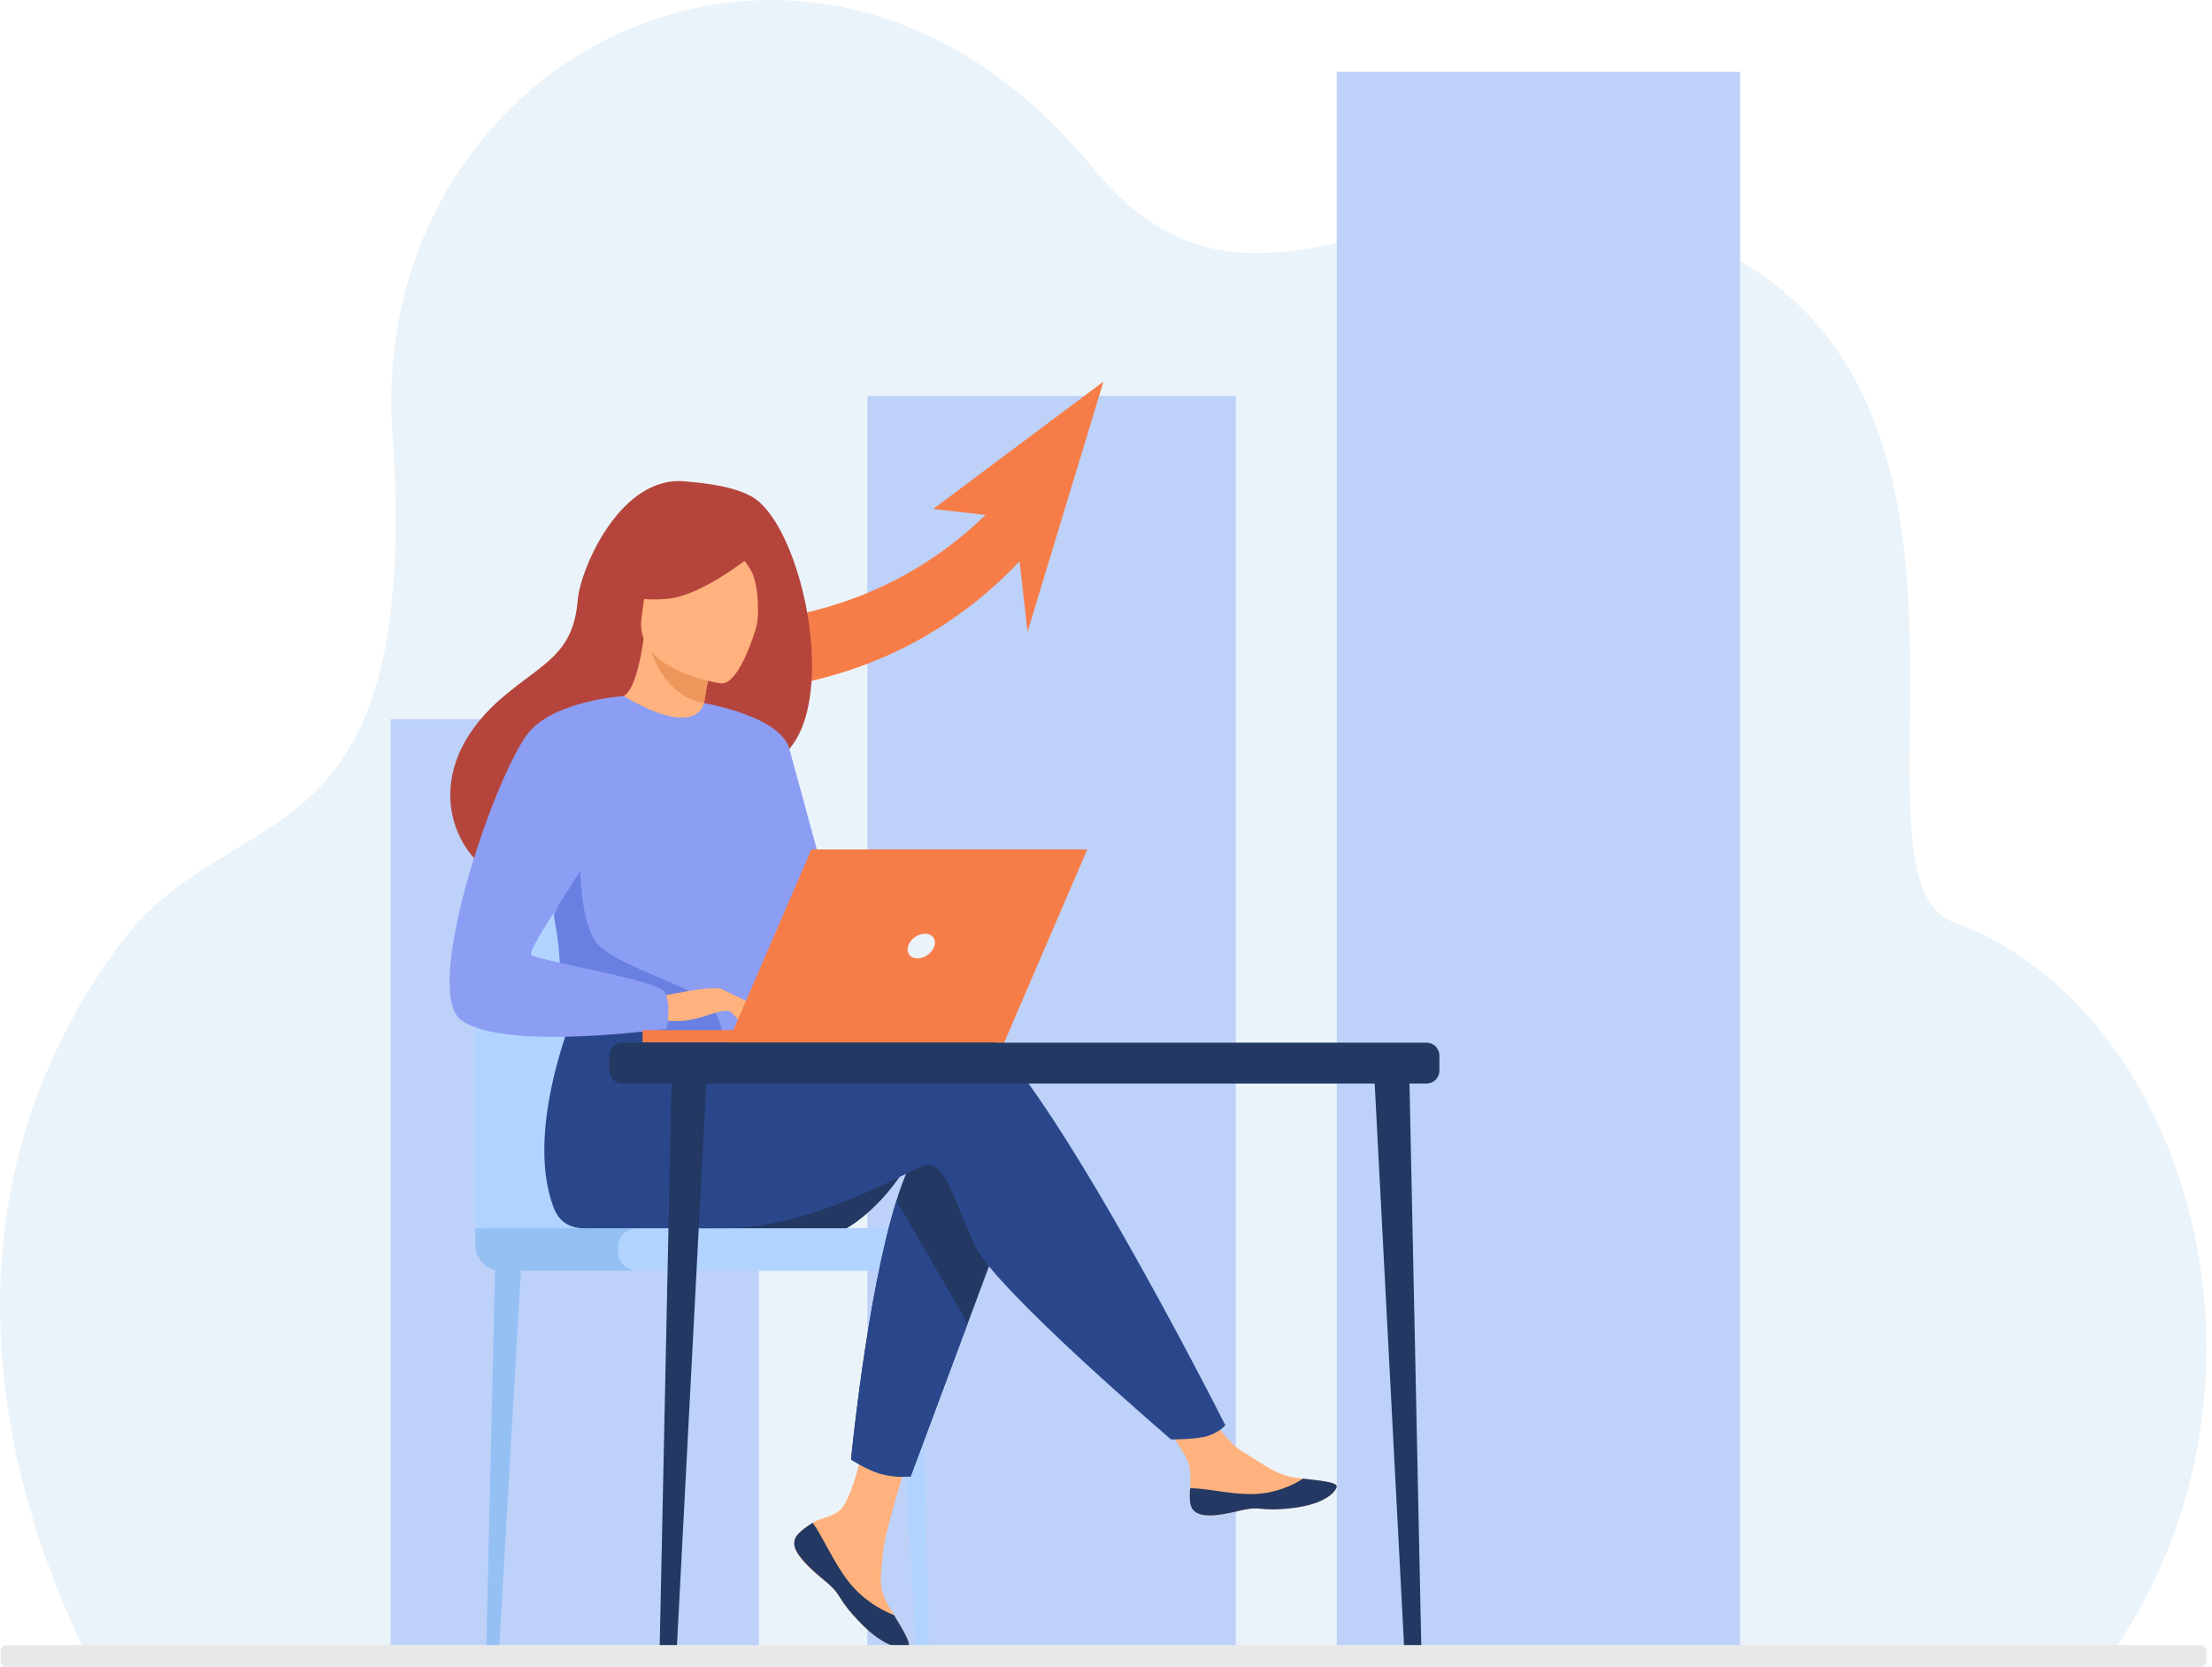 <svg width="337" height="254" viewBox="0 0 337 254" fill="none" xmlns="http://www.w3.org/2000/svg">
<path d="M12.914 251.866C12.993 250.025 -19.526 194.759 18.343 143.732C35.439 120.699 64.355 133.18 59.783 65.888C55.833 7.79 124.048 -26.349 166.442 25.525C193.833 59.038 221.561 14.33 265.016 39.698C308.468 65.065 279.856 134.014 297.685 140.51C332.808 153.306 350.255 209.624 322.25 251.243L12.914 251.866Z" fill="#EBF3FA"/>
<path d="M115.63 109.567H59.509V253.281H115.63V109.567Z" fill="#BDD1F9"/>
<path d="M188.273 60.327H132.152V251.014H188.273V60.327Z" fill="#BDD1F9"/>
<path d="M265.103 10.931H203.652V252.313H265.103V10.931Z" fill="#BDD1F9"/>
<path d="M142.176 77.543L168.115 58.129L156.546 96.251L154.591 78.956L142.176 77.543Z" fill="#F77D48"/>
<path d="M159.453 80.774C153.048 88.838 145.373 95.036 136.643 99.198C129.551 102.577 121.695 104.647 113.289 105.352C110.996 105.544 108.764 105.629 106.617 105.629C102.272 105.629 98.267 105.286 94.774 104.813L96.188 94.479C101.003 95.086 106.751 95.402 112.965 94.881C120.874 94.218 128.24 92.282 134.857 89.13C142.819 85.334 149.784 79.727 155.554 72.46L159.453 80.774Z" fill="#F77D48"/>
<path d="M75.098 251.444H75.011C74.499 251.444 74.088 251.026 74.101 250.515L75.481 190.83L79.549 190.356L76.08 250.521C76.051 251.039 75.621 251.444 75.098 251.444Z" fill="#95C0F4"/>
<path d="M140.508 251.444H140.595C141.107 251.444 141.519 251.026 141.506 250.515L140.126 190.83L136.058 190.356L139.527 250.521C139.556 251.039 139.989 251.444 140.508 251.444Z" fill="#B0D4FF"/>
<path d="M72.405 187.128V146.227C72.405 139.032 78.254 133.196 85.472 133.196H115.021C122.237 133.196 128.088 139.029 128.088 146.227V188.69L72.405 187.128Z" fill="#B0D4FF"/>
<path d="M133.383 193.584H76.328C74.162 193.584 72.404 191.832 72.404 189.672V187.127H133.383V193.584Z" fill="#95C0F4"/>
<path d="M140.218 193.585H97.053C95.452 193.585 94.151 192.291 94.151 190.691V190.02C94.151 188.423 95.449 187.126 97.053 187.126H140.218C141.819 187.126 143.12 188.42 143.12 190.02V190.691C143.12 192.288 141.822 193.585 140.218 193.585Z" fill="#B0D4FF"/>
<path d="M138.544 176.934C134.309 184.282 128.985 187.118 128.985 187.118H106.834C106.834 187.118 141.773 171.33 138.544 176.934Z" fill="#233862"/>
<path d="M121.531 233.782C120.954 234.442 120.88 235.179 121.167 235.965C121.167 235.968 121.17 235.973 121.172 235.976C121.7 237.431 123.447 239.057 125.473 240.68C125.731 240.888 125.964 241.077 126.164 241.254C126.217 241.298 126.27 241.346 126.32 241.393C126.359 241.43 126.399 241.467 126.438 241.501C128.33 243.24 127.618 243.637 131.013 247.163C134.886 251.18 137.553 251.254 138.311 250.888C138.952 250.575 137.648 248.444 136.203 246.05C136.131 245.934 136.063 245.818 135.992 245.7C135.799 245.381 135.609 245.058 135.416 244.737C133.723 241.853 134.158 240.501 134.559 236.21C134.886 232.724 139.999 216.731 139.999 216.731L132.578 215.455C132.578 215.455 130.343 228.188 127.879 230.151C126.562 231.195 125.088 231.209 123.821 231.985C123.732 232.04 123.645 232.095 123.557 232.151C122.843 232.629 122.109 233.121 121.531 233.782Z" fill="#FFB27D"/>
<path d="M121.531 233.782C120.954 234.442 120.88 235.179 121.167 235.966C121.167 235.968 121.17 235.973 121.172 235.976C121.819 237.431 123.521 239.049 125.481 240.667C125.737 240.88 125.964 241.075 126.164 241.256C126.217 241.301 126.27 241.348 126.32 241.396C126.359 241.433 126.399 241.469 126.438 241.504C128.33 243.243 127.618 243.64 131.013 247.165C134.886 251.183 137.553 251.257 138.311 250.891C138.952 250.578 137.648 248.447 136.203 246.053C135.448 245.776 131.947 244.358 129.298 240.98C126.966 238.012 125.412 234.2 123.824 231.99C123.734 232.045 123.647 232.101 123.56 232.156C122.842 232.63 122.109 233.122 121.531 233.782Z" fill="#233862"/>
<path d="M181.378 229.159C181.838 231.443 185.101 231.064 188.75 230.175C192.399 229.285 191.531 230.343 196.723 229.769C201.915 229.196 203.487 227.265 203.645 226.497C203.788 225.813 201.221 225.573 198.469 225.257C198.124 225.218 197.775 225.176 197.427 225.134C194.319 224.744 192.045 222.745 189.222 221.103C186.549 219.548 182.56 213.21 182.56 213.21L175.44 213.773C175.44 213.773 179.175 219.433 180.621 221.895C181.471 223.342 181.426 225.257 181.32 226.733C181.268 227.533 181.215 228.354 181.378 229.159Z" fill="#FFB27D"/>
<path d="M188.75 230.175C192.398 229.286 191.53 230.343 196.722 229.77C201.914 229.196 203.487 227.265 203.645 226.497C203.788 225.813 201.221 225.574 198.469 225.258L198.442 225.31C198.442 225.31 195.329 227.513 191.005 227.615C187.483 227.699 183.75 226.694 181.318 226.734C181.262 227.536 181.209 228.357 181.373 229.162C181.835 231.443 185.101 231.064 188.75 230.175Z" fill="#233862"/>
<path d="M154.088 183.751L147.432 201.615L138.739 224.939C138.739 224.939 136.38 225.165 134.122 224.518C132.043 223.918 129.655 222.35 129.655 222.35C129.655 222.35 132.069 197.306 136.57 182.93C137.723 179.239 139.016 176.256 140.443 174.575C147.424 166.353 154.088 183.751 154.088 183.751Z" fill="#233862"/>
<path d="M147.318 155.383C142.957 153.981 130.518 155.78 118.023 158.222L115.406 153.918L88.416 151.815C88.416 151.815 79.51 171.511 84.385 184.06C85.103 185.904 86.525 187.088 88.952 187.125C88.952 187.125 89.345 187.125 89.347 187.125C89.347 187.125 105.409 187.115 110.628 187.115C124.049 187.115 139.034 177.914 140.97 177.527C144.144 176.893 145.413 183.223 148.584 189.867C151.756 196.51 178.407 219.291 178.407 219.291C178.407 219.291 182.504 219.33 184.196 218.699C186.016 218.017 186.681 217.133 186.681 217.133C186.681 217.133 157.153 158.548 147.318 155.383Z" fill="#2B478B"/>
<path d="M114.346 75.549C110.887 73.739 105.629 73.495 104.774 73.379C94.548 72.008 88.393 86.828 88.029 91.319C87.361 99.596 82.971 100.859 76.79 106.042C64.398 116.434 68.031 128.513 74.809 133.001C78.874 135.695 86.04 133.001 86.04 133.001C86.14 133.072 105.637 122.133 115.248 116.855C129.658 114.811 123.157 80.164 114.346 75.549Z" fill="#B5453C"/>
<path d="M107.193 112.361C107.235 112.387 102.465 114.013 99.275 112.603C96.273 111.28 94.001 106.357 94.046 106.355C95.41 106.291 96.911 105.102 98.064 97.291L98.645 97.499L108.419 101.006C108.419 101.006 107.712 104.134 107.253 107.112C106.868 109.612 106.66 112.008 107.193 112.361Z" fill="#FFB27D"/>
<path d="M108.421 101.006C108.421 101.006 107.714 104.134 107.255 107.112C101.64 106.105 99.438 100.527 98.646 97.499L108.421 101.006Z" fill="#ED975D"/>
<path d="M109.876 104.112C109.876 104.112 96.503 102.323 97.748 94.033C98.994 85.745 98.107 79.931 106.697 80.725C115.287 81.517 116.469 84.927 116.728 87.795C116.986 90.662 113.385 104.364 109.876 104.112Z" fill="#FFB27D"/>
<path d="M116.239 83.253C116.239 83.253 107.678 90.609 101.856 91.203C96.033 91.795 93.827 89.933 93.827 89.933C93.827 89.933 97.26 87.091 99.326 82.505C99.935 81.153 101.22 80.227 102.7 80.098C106.86 79.738 114.741 79.575 116.239 83.253Z" fill="#B5453C"/>
<path d="M110.889 82.592C110.889 82.592 113.754 85.355 114.653 87.402C115.524 89.378 115.785 94.105 115.091 95.984C115.091 95.984 119.553 87.331 117.028 83.126C114.35 78.67 110.889 82.592 110.889 82.592Z" fill="#B5453C"/>
<path d="M118.455 132.006C118.051 159.002 118.344 153.361 115.381 155.921C114.666 156.536 112.661 156.905 110.023 157.078C101.723 157.628 87.131 156.263 86.574 154.734C84.659 149.441 86.012 147.796 84.413 139.693C84.247 138.83 84.041 137.899 83.799 136.883C82.466 131.316 81.171 129.425 85.896 120.482C90.18 112.382 94.634 105.809 95.032 106.046C106.337 112.739 107.25 107.114 107.25 107.114C107.25 107.114 118.653 118.838 118.455 132.006Z" fill="#8C9DF4"/>
<path d="M147.429 201.616L138.739 224.939C138.739 224.939 136.38 225.166 134.122 224.518C132.043 223.919 129.655 222.351 129.655 222.351C129.655 222.351 132.069 197.307 136.57 182.931L147.429 201.616Z" fill="#2B478B"/>
<path d="M107.254 107.112C107.254 107.112 118.886 109.08 120.252 114.074C121.619 119.07 129.658 148.431 129.658 148.431C129.658 148.431 123.743 149.491 121.012 146.766C118.279 144.04 111.507 121.49 111.507 121.49L107.254 107.112Z" fill="#8C9DF4"/>
<path d="M110.024 157.081C101.724 157.631 87.132 156.266 86.575 154.737C84.66 149.444 86.013 147.799 84.414 139.696L88.419 128.454C88.419 128.454 87.757 140.975 91.459 144.266C95.157 147.56 106.618 150.622 108.417 153.374C109.285 154.693 109.858 156.019 110.024 157.081Z" fill="#6980E2"/>
<path d="M100.513 151.815C100.513 151.815 108.702 149.997 110.024 150.72C111.346 151.444 114.575 154.085 114.979 155.004C115.382 155.922 112.037 154.306 110.947 154.014C110.243 153.825 108.386 154.469 107.468 154.775C103.603 156.059 101.233 155.398 101.233 155.398L100.513 151.815Z" fill="#FFB27D"/>
<path d="M95.028 106.042C95.028 106.042 84.032 106.718 80.225 112.011C74.866 119.465 64.237 151.225 70.329 155.464C77.188 160.233 101.552 156.711 101.552 156.711C101.552 156.711 102.362 152.933 101.236 151.104C100.107 149.276 81.776 146.324 80.929 145.479C80.082 144.635 91.506 129.025 91.506 126.494C91.506 123.963 95.028 106.042 95.028 106.042Z" fill="#8C9DF4"/>
<path d="M110.42 152.997C110.42 152.997 112.135 155.204 112.699 155.467C113.261 155.73 113.625 155.665 113.625 155.665L112.47 153.589L110.42 152.997Z" fill="#FFB27D"/>
<path d="M110.024 150.723L115.013 153.138C115.013 153.138 114.802 153.485 114.187 153.456C113.572 153.427 112.023 152.864 112.023 152.864L110.024 150.723Z" fill="#FFB27D"/>
<path d="M110.895 158.848H152.983L165.644 129.408H123.619L110.895 158.848Z" fill="#F77D48"/>
<path d="M153.476 156.941H97.896V158.801H152.983L153.476 156.941Z" fill="#F77D48"/>
<path d="M142.359 144.128C142.676 143.094 142.037 142.255 140.929 142.255C139.821 142.255 138.668 143.094 138.352 144.128C138.035 145.162 138.673 146.001 139.781 146.001C140.887 146.001 142.042 145.162 142.359 144.128Z" fill="#EBF3FA"/>
<path d="M215.217 252.264H215.333C216.008 252.264 216.552 251.651 216.536 250.909L214.71 163.822L209.331 163.13L213.919 250.914C213.956 251.672 214.526 252.264 215.217 252.264Z" fill="#233862"/>
<path d="M101.821 252.264H101.708C101.032 252.264 100.489 251.651 100.504 250.909L102.33 163.822L107.709 163.13L103.122 250.914C103.079 251.672 102.51 252.264 101.821 252.264Z" fill="#233862"/>
<path d="M217.335 165.077H94.791C93.709 165.077 92.83 164.201 92.83 163.123V160.799C92.83 159.721 93.709 158.845 94.791 158.845H217.333C218.414 158.845 219.293 159.721 219.293 160.799V163.123C219.295 164.204 218.417 165.077 217.335 165.077Z" fill="#233862"/>
<path d="M335.189 254.001H1.04C0.513 254.001 0.083 253.572 0.083 253.046V251.572C0.083 251.046 0.513 250.617 1.04 250.617H335.189C335.717 250.617 336.147 251.046 336.147 251.572V253.046C336.147 253.572 335.717 254.001 335.189 254.001Z" fill="#E8E8E8"/>
</svg>
